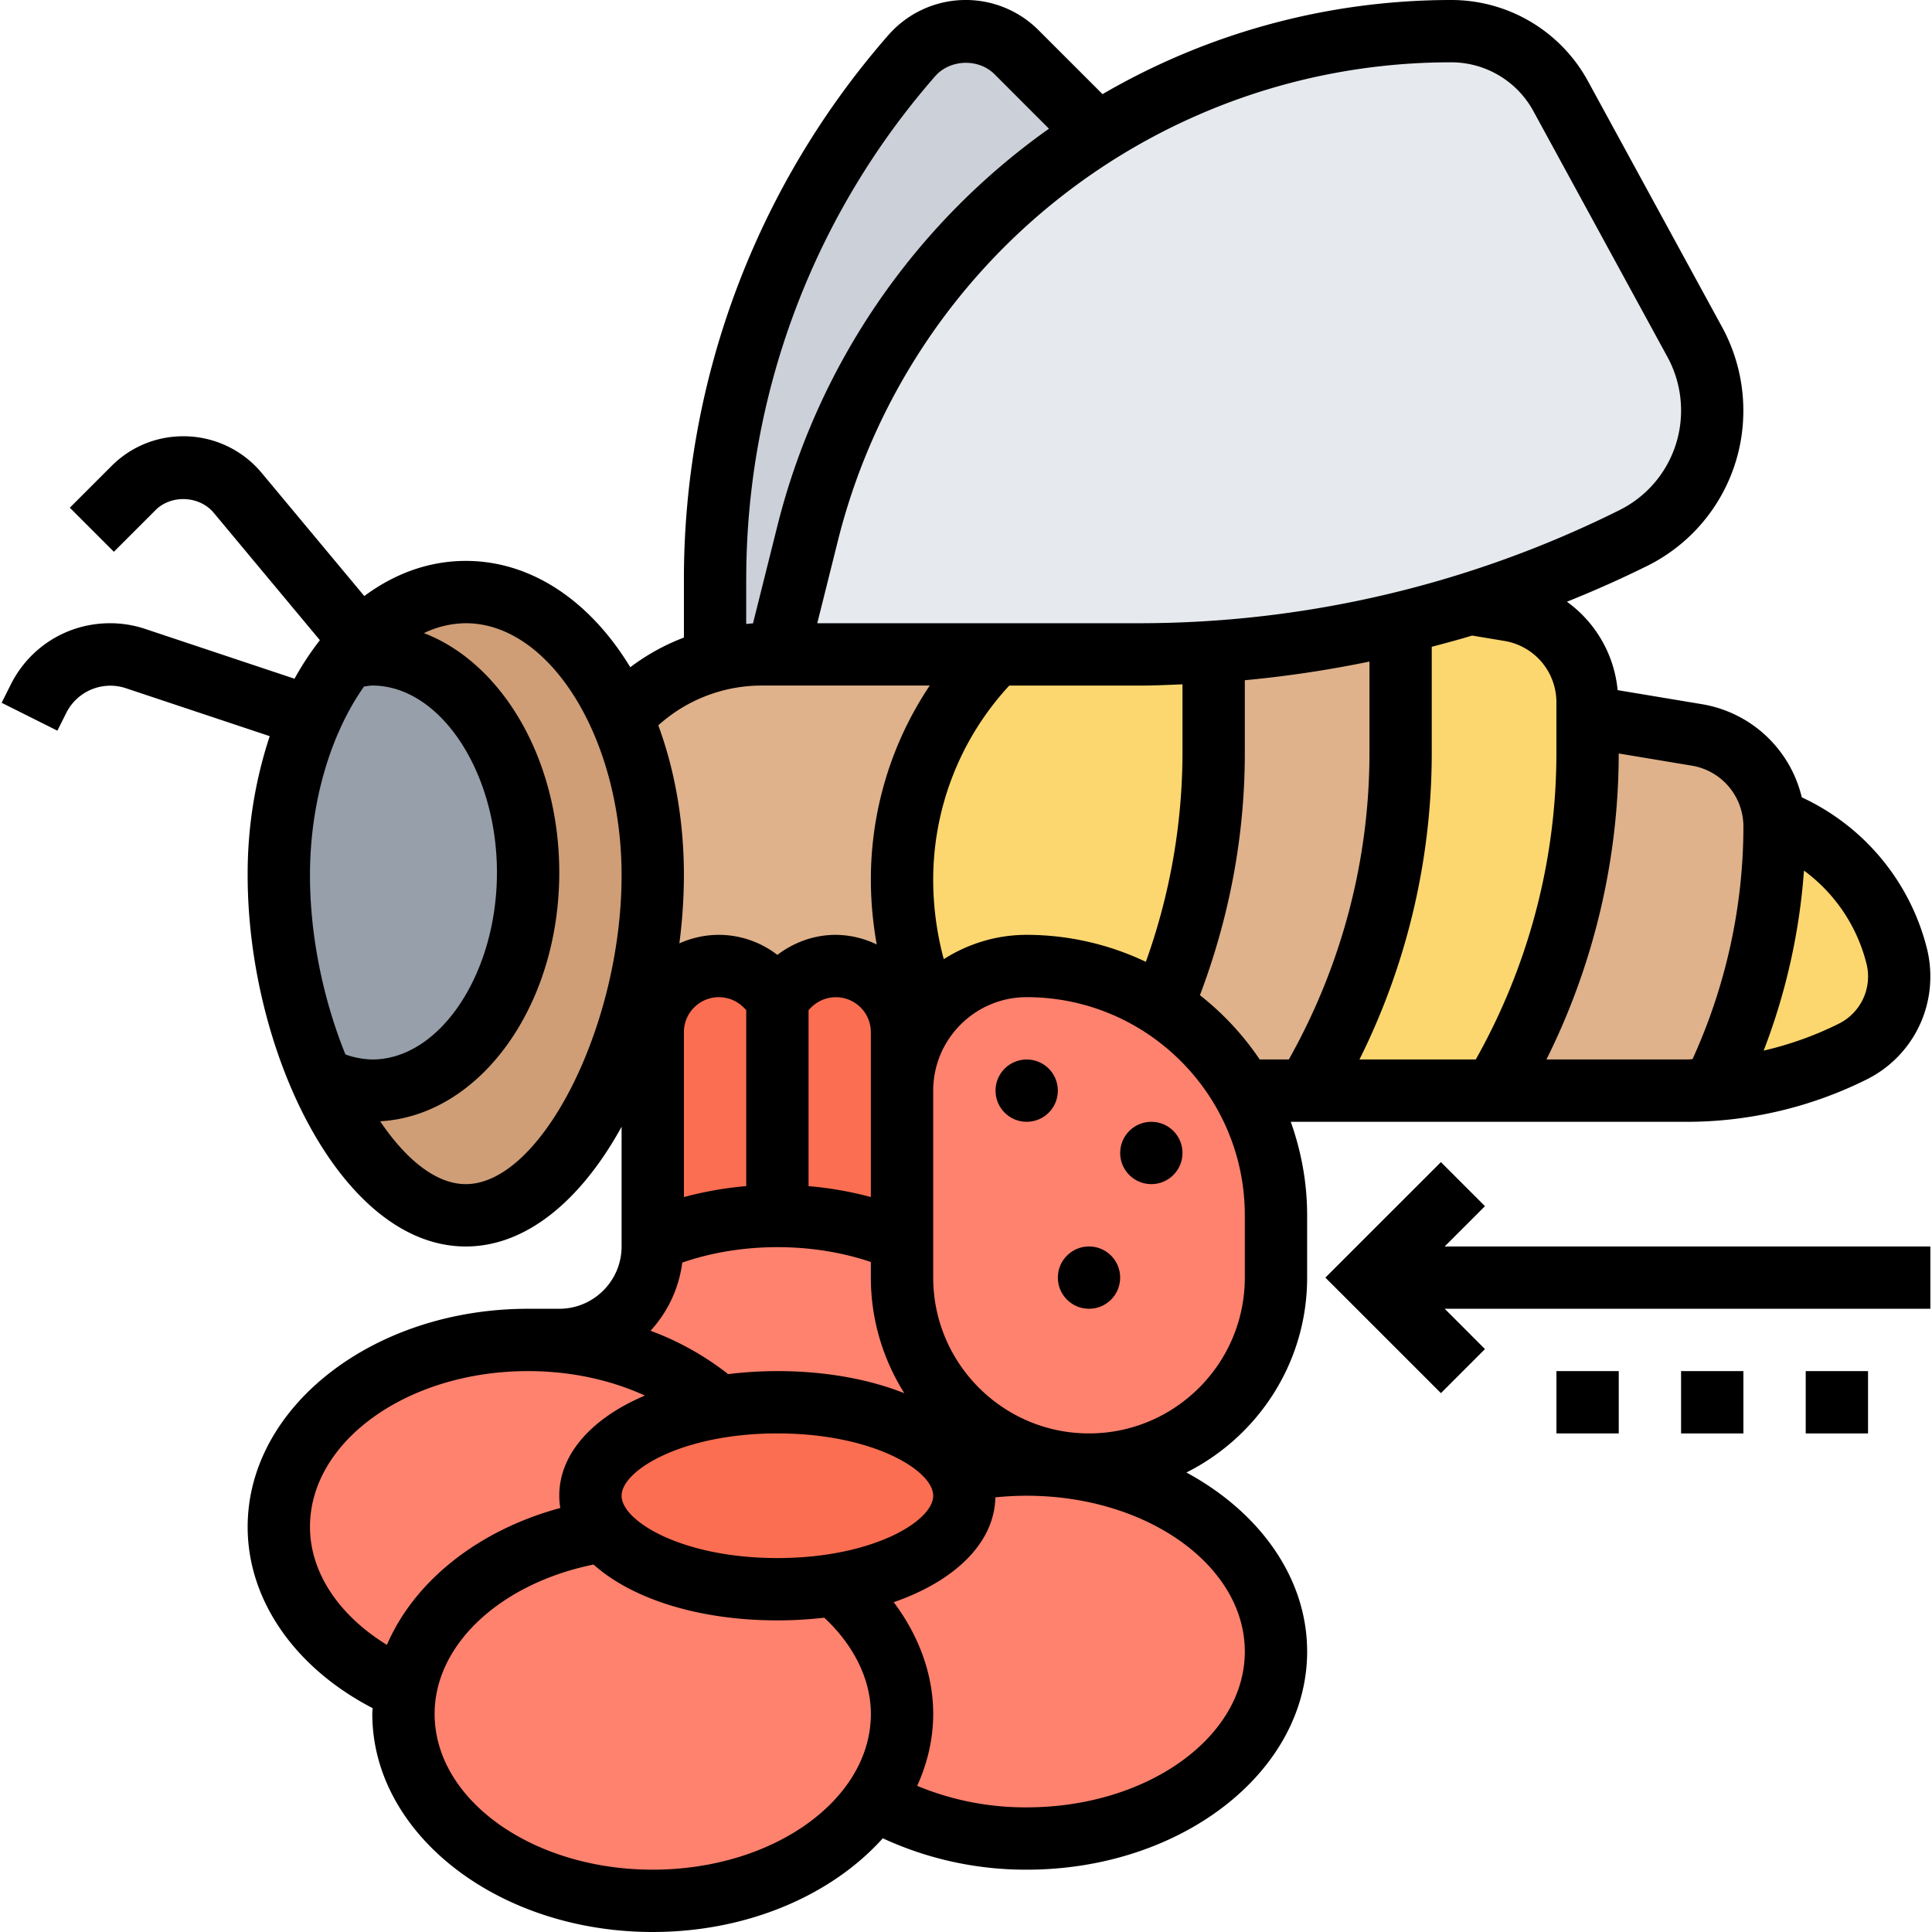 <?xml version="1.0" encoding="UTF-8"?> <svg xmlns="http://www.w3.org/2000/svg" xmlns:xlink="http://www.w3.org/1999/xlink" xmlns:svgjs="http://svgjs.com/svgjs" version="1.1" width="512" height="512" x="0" y="0" viewBox="0 0 61.895 62" style="enable-background:new 0 0 512 512" xml:space="preserve" class=""><g><path fill="#FCD770" d="M50.895 23v1.17c0 3.81-1.04 7.56-3 10.83h-6c1.96-3.27 3-7.02 3-10.83V20c.76-.18 1.51-.39 2.25-.63h.01l1.23.21c1.45.24 2.51 1.49 2.51 2.96zM60.815 30.68c.05.21.08.43.08.65 0 1.02-.58 1.96-1.49 2.42-1.41.7-2.94 1.12-4.5 1.22 1.31-2.62 1.99-5.51 1.99-8.44 0-.08 0-.16-.01-.24a6.31 6.31 0 0 1 3.93 4.39z" data-original="#fcd770" class=""></path><path fill="#DFB28B" d="M56.885 26.29c.01.08.01.16.01.24 0 2.93-.68 5.82-1.99 8.44-.27.02-.54.03-.81.03h-6.2c1.96-3.27 3-7.02 3-10.83V23l3.51.58a2.98 2.98 0 0 1 2.48 2.71zM44.895 20v4.17c0 3.81-1.04 7.56-3 10.83h-2.07c-.35-.61-.78-1.17-1.27-1.66-.39-.39-.82-.74-1.29-1.04 1.07-2.57 1.63-5.33 1.63-8.13v-3.25c2.02-.13 4.03-.44 6-.92zM20.265 32.51c.4-1.44.63-2.96.63-4.42 0-1.88-.38-3.63-1.03-5.08l.03-.01.24-.24c.78-.78 1.75-1.33 2.81-1.58.47-.12.95-.18 1.44-.18h7.51c-1.92 1.92-3 4.53-3 7.24 0 1.17.19 2.32.56 3.43l.29.87c-.53.68-.85 1.54-.85 2.46v-1.88a2.121 2.121 0 0 0-3.62-1.5l-.38.38-.38-.38c-.4-.4-.94-.62-1.5-.62-.58 0-1.12.24-1.5.62-.28.28-.49.66-.58 1.07z" data-original="#dfb28b" class=""></path><path fill="#FCD770" d="M32.895 31c-1.28 0-2.42.6-3.15 1.54l-.29-.87c-.37-1.11-.56-2.26-.56-3.43 0-2.71 1.08-5.32 3-7.24h4.65c.79 0 1.57-.03 2.35-.08v3.25c0 2.8-.56 5.56-1.63 8.13a7.962 7.962 0 0 0-4.37-1.3z" data-original="#fcd770" class=""></path><path fill="#CF9E76" d="M11.535 20.56v-.01c.96-.98 2.12-1.55 3.36-1.55 2.07 0 3.9 1.59 4.97 4.01.65 1.45 1.03 3.2 1.03 5.08 0 1.46-.23 2.98-.63 4.42-.98 3.52-3.02 6.49-5.37 6.49-1.86 0-3.52-1.86-4.62-4.38.51.25 1.05.38 1.62.38 2.76 0 5-3.13 5-7s-2.24-7-5-7c-.28 0-.56.03-.83.1l-.01-.01c.16-.18.32-.36.48-.53z" data-original="#cf9e76"></path><path fill="#CCD1D9" d="m25.865 17.13-.97 3.87h-.51c-.49 0-.97.06-1.44.18l-.05-.18v-2.42c0-3.08.56-6.12 1.63-8.96 1.07-2.85 2.65-5.5 4.68-7.83.44-.5 1.07-.79 1.74-.79.61 0 1.19.24 1.62.67l2.61 2.61c-.61.38-1.2.79-1.76 1.23a21.329 21.329 0 0 0-7.55 11.62z" data-original="#ccd1d9"></path><path fill="#E6E9ED" d="M47.145 19.37c-.74.24-1.49.45-2.25.63-1.97.48-3.98.79-6 .92-.78.05-1.56.08-2.35.08h-11.65l.97-3.87c1.19-4.74 3.91-8.77 7.55-11.62.56-.44 1.15-.85 1.76-1.23C38.485 2.19 42.395 1 46.525 1c1.46 0 2.81.8 3.51 2.08l4.3 7.89c.37.68.56 1.43.56 2.2 0 .87-.24 1.69-.68 2.41-.44.71-1.08 1.3-1.85 1.69a34.39 34.39 0 0 1-5.21 2.1z" data-original="#e6e9ed" class=""></path><path fill="#FC6E51" d="M24.895 32v7c-1.46 0-2.82.29-4 .8v-6.68c0-.14.02-.29.04-.43.09-.41.3-.79.58-1.07.38-.38.92-.62 1.5-.62.56 0 1.1.22 1.5.62zM28.895 35v4.8c-1.18-.51-2.54-.8-4-.8v-7l.38-.38a2.121 2.121 0 0 1 3.62 1.5z" data-original="#fc6e51"></path><path fill="#FF826E" d="M40.895 39v2a6.005 6.005 0 0 1-6.61 5.97c-2.11-.53-2.95-1.05-3.63-1.73a5.944 5.944 0 0 1-1.76-4.24v-6c0-.92.32-1.78.85-2.46.73-.94 1.87-1.54 3.15-1.54 1.61 0 3.12.48 4.37 1.3.47.3.9.65 1.29 1.04.49.49.92 1.05 1.27 1.66a7.944 7.944 0 0 1 1.07 4z" data-original="#ff826e"></path><path fill="#FF826E" d="m34.275 47.09.01-.12c-2.11-.53-2.95-1.05-3.63-1.73a5.944 5.944 0 0 1-1.76-4.24v-1.2c-1.18-.51-2.54-.8-4-.8s-2.82.29-4 .8v.2c0 1.66-1.34 3-3 3h-1c-4.42 0-8 2.69-8 6 0 2.24 1.64 4.2 4.07 5.23-.05.25-.07.51-.07.77 0 3.31 3.58 6 8 6 3.1 0 5.78-1.32 7.11-3.25 1.35.78 3.05 1.25 4.89 1.25 4.42 0 8-2.69 8-6 0-2.96-2.86-5.42-6.62-5.91z" data-original="#ff826e"></path><path fill="#FC6E51" d="M30.695 47.23c.13.24.2.5.2.77 0 1.34-1.76 2.48-4.18 2.86-.58.09-1.19.14-1.82.14-2.52 0-4.68-.78-5.57-1.88-.28-.35-.43-.72-.43-1.12 0-1.33 1.74-2.46 4.13-2.85.59-.1 1.22-.15 1.87-.15 2.78 0 5.12.94 5.8 2.23z" data-original="#fc6e51"></path><path fill="#969FAA" d="M11.895 21c2.76 0 5 3.13 5 7s-2.24 7-5 7c-.57 0-1.11-.13-1.62-.38h-.01c-.86-1.96-1.37-4.33-1.37-6.53 0-2.81.84-5.33 2.16-7l.01.01c.27-.07.55-.1.83-.1z" data-original="#969faa"></path><circle cx="32.895" cy="35" r="1" fill="#000000" data-original="#000000" class=""></circle><circle cx="36.895" cy="37" r="1" fill="#000000" data-original="#000000" class=""></circle><circle cx="34.895" cy="41" r="1" fill="#000000" data-original="#000000" class=""></circle><path d="m47.602 38.707-1.414-1.414L42.48 41l3.708 3.707 1.414-1.414L46.309 42h15.586v-2H46.309zM57.895 44h2v2h-2zM53.895 44h2v2h-2z" fill="#000000" data-original="#000000" class=""></path><path d="M49.895 44h2v2h-2z" fill="#000000" data-original="#000000" class=""></path><path d="M54.09 36c1.988 0 3.98-.47 5.76-1.359a3.679 3.679 0 0 0 2.044-3.309c0-.304-.037-.605-.11-.896a7.304 7.304 0 0 0-4.015-4.848 3.963 3.963 0 0 0-3.204-2.99l-2.706-.451a3.96 3.96 0 0 0-1.627-2.837 35.94 35.94 0 0 0 2.576-1.149 5.552 5.552 0 0 0 3.085-4.993c0-.931-.236-1.855-.682-2.672l-4.303-7.89A4.994 4.994 0 0 0 46.52 0a22.241 22.241 0 0 0-11.191 3.021L33.275.968a3.3 3.3 0 0 0-4.821.161 26.5 26.5 0 0 0-6.559 17.456v1.875a6.956 6.956 0 0 0-1.721.952C18.9 19.313 17.025 18 14.895 18c-1.184 0-2.289.409-3.257 1.128l-3.295-3.954A3.265 3.265 0 0 0 5.833 14c-.874 0-1.694.34-2.309.957l-1.336 1.336 1.414 1.414 1.337-1.337c.504-.504 1.408-.464 1.867.086l3.407 4.088c-.295.379-.568.79-.814 1.237l-4.791-1.598A3.565 3.565 0 0 0 3.479 20c-1.358 0-2.58.755-3.187 1.97L0 22.553l1.789.895.292-.583a1.581 1.581 0 0 1 1.892-.784l4.63 1.543a14.069 14.069 0 0 0-.708 4.468c0 5.622 2.994 11.909 7 11.909 2.002 0 3.751-1.57 5-3.842V40c0 1.103-.897 2-2 2h-1c-4.962 0-9 3.141-9 7 0 2.36 1.526 4.529 4.01 5.816-.002.061-.01.122-.01.184 0 3.859 4.038 7 9 7 3.054 0 5.754-1.192 7.382-3.007A10.93 10.93 0 0 0 32.895 60c4.962 0 9-3.141 9-7 0-2.378-1.536-4.48-3.874-5.746 2.293-1.151 3.874-3.519 3.874-6.254v-2c0-1.053-.191-2.06-.525-3zm-15.635-4.063c.94-2.49 1.44-5.095 1.44-7.768v-2.34a36.508 36.508 0 0 0 4-.599v2.939c0 3.448-.9 6.832-2.588 9.831h-.934a9.086 9.086 0 0 0-1.918-2.063zM24.895 50c-3.052 0-5-1.185-5-2s1.948-2 5-2 5 1.185 5 2-1.948 2-5 2zm-1-11.936c-.683.057-1.352.178-2 .351v-5.294a1.122 1.122 0 0 1 1.914-.793l.086.086zm4 .351a11.447 11.447 0 0 0-2-.351v-5.65l.086-.086a1.122 1.122 0 0 1 1.913.793v5.294zm2.339-7.635a9.822 9.822 0 0 1-.339-2.537 9.17 9.17 0 0 1 2.441-6.242h4.21c.45 0 .899-.023 1.349-.04v2.209a19.93 19.93 0 0 1-1.176 6.696A8.916 8.916 0 0 0 32.895 30c-.98 0-1.889.291-2.661.78zm29.61.141a1.693 1.693 0 0 1-.888 1.931c-.765.382-1.578.67-2.411.864a20.08 20.08 0 0 0 1.294-5.778 5.307 5.307 0 0 1 2.005 2.983zm-3.949-4.393c0 2.564-.568 5.129-1.633 7.462-.058.001-.115.01-.172.01h-4.516a22.049 22.049 0 0 0 2.32-9.82l2.342.39a1.98 1.98 0 0 1 1.659 1.958zm-7.672-5.96a1.993 1.993 0 0 1 1.671 1.973v1.628c0 3.448-.9 6.832-2.588 9.831h-3.732a22.055 22.055 0 0 0 2.32-9.831v-3.412c.433-.115.866-.23 1.295-.361zm.931-17.005 4.303 7.891c.286.523.438 1.116.438 1.714a3.563 3.563 0 0 1-1.98 3.204A34.552 34.552 0 0 1 36.546 20H26.175l.657-2.629A20.264 20.264 0 0 1 46.52 2c1.098 0 2.107.6 2.634 1.563zM23.895 18.585a24.505 24.505 0 0 1 6.064-16.14c.477-.546 1.391-.575 1.904-.063L33.61 4.13a22.234 22.234 0 0 0-8.718 12.757l-.78 3.118c-.073.003-.145.013-.218.018v-1.438zM11.032 33.838c-.691-1.71-1.137-3.75-1.137-5.747 0-2.385.68-4.564 1.734-6.06.089-.009.177-.031.266-.031 2.168 0 4 2.748 4 6s-1.832 6-4 6a2.69 2.69 0 0 1-.863-.162zM14.895 38c-.949 0-1.917-.783-2.747-2.017 3.191-.178 5.747-3.685 5.747-7.983 0-3.644-1.839-6.721-4.343-7.683A3.155 3.155 0 0 1 14.895 20c2.71 0 5 3.705 5 8.091 0 4.815-2.571 9.909-5 9.909zm6.178-14.723A4.952 4.952 0 0 1 24.38 22h5.404a11.164 11.164 0 0 0-1.889 6.242c0 .696.067 1.386.187 2.067A3.08 3.08 0 0 0 26.773 30c-.69 0-1.339.233-1.879.644A3.083 3.083 0 0 0 23.016 30a3.1 3.1 0 0 0-1.267.274 17.13 17.13 0 0 0 .146-2.184c0-1.754-.297-3.39-.822-4.813zm.769 17.241c1.886-.654 4.159-.661 6.052-.019V41c0 1.363.398 2.632 1.074 3.709C27.835 44.26 26.44 44 24.895 44c-.548 0-1.075.035-1.58.097a9.241 9.241 0 0 0-2.491-1.392 3.98 3.98 0 0 0 1.018-2.187zM9.895 49c0-2.757 3.14-5 7-5 1.347 0 2.638.277 3.747.785-1.687.717-2.747 1.866-2.747 3.215 0 .133.012.264.033.393-2.648.717-4.69 2.358-5.564 4.393-1.541-.946-2.469-2.327-2.469-3.786zm11 11c-3.86 0-7-2.243-7-5 0-2.233 2.123-4.185 5.1-4.792 1.222 1.094 3.36 1.792 5.9 1.792.52 0 1.022-.031 1.504-.086.953.885 1.496 1.989 1.496 3.086 0 2.757-3.141 5-7 5zm19-7c0 2.757-3.14 5-7 5a9.03 9.03 0 0 1-3.514-.69c.327-.724.514-1.5.514-2.31 0-1.26-.455-2.503-1.267-3.584 1.965-.682 3.233-1.904 3.262-3.364A9.933 9.933 0 0 1 32.895 48c3.859 0 7 2.243 7 5zm0-12c0 2.757-2.243 5-5 5s-5-2.243-5-5v-6c0-1.654 1.346-3 3-3 3.86 0 7 3.141 7 7z" fill="#000000" data-original="#000000" class=""></path></g></svg> 